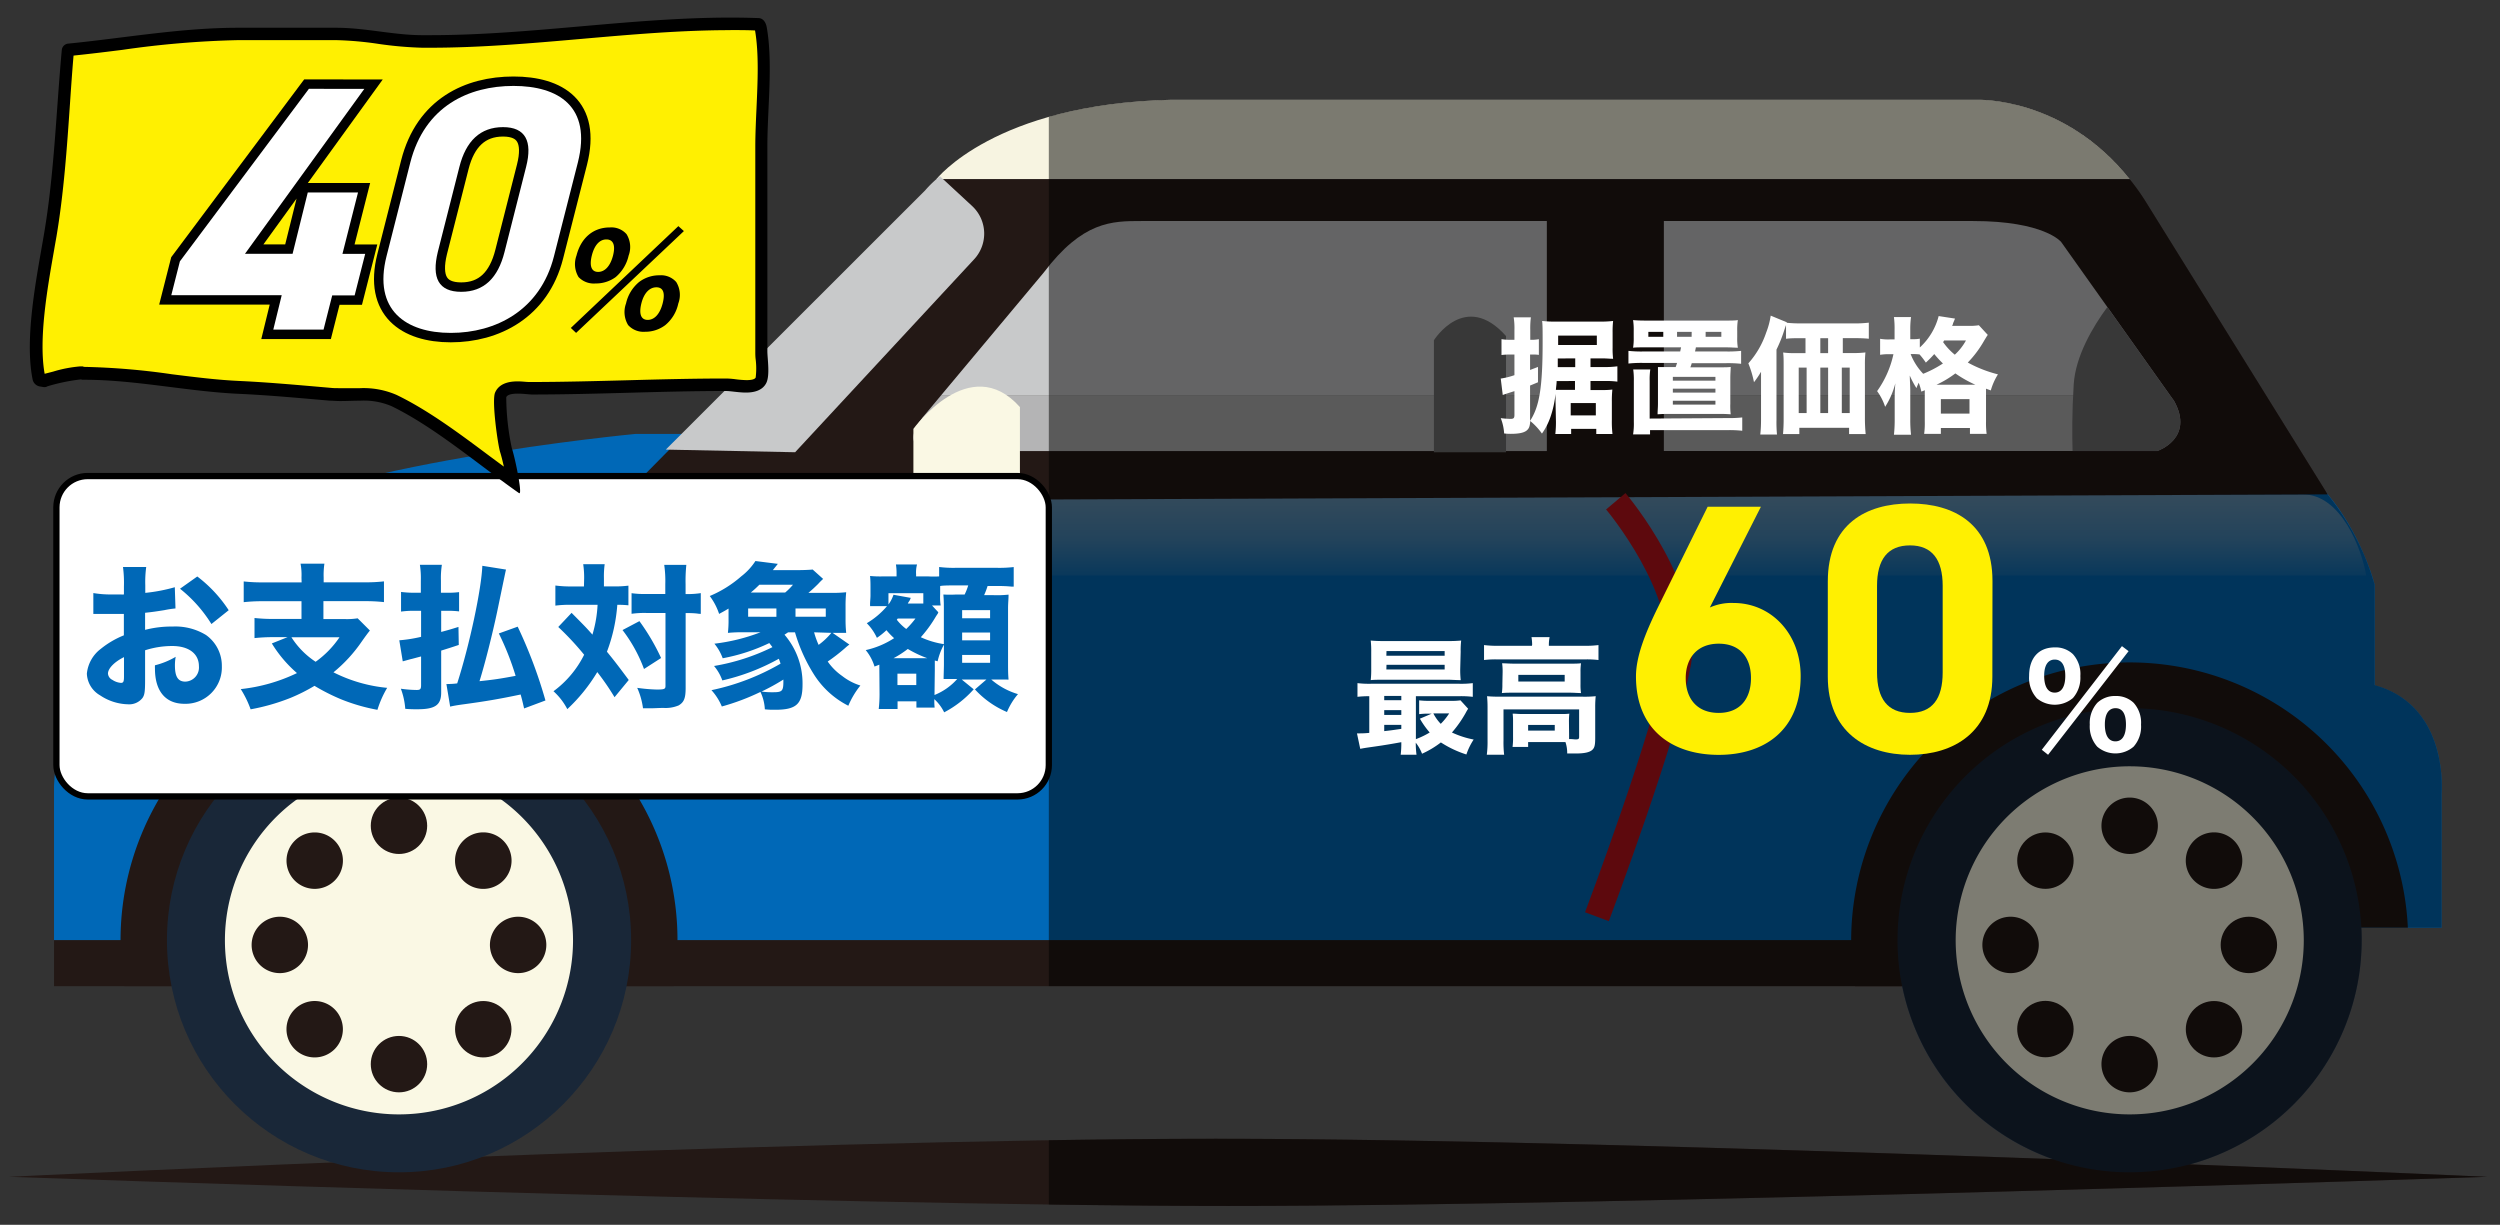 <svg xmlns="http://www.w3.org/2000/svg" xmlns:xlink="http://www.w3.org/1999/xlink" viewBox="0 0 398.02 195"><rect x="0" y="0" width="398.02" height="195" fill="#333333" stroke="none"/><defs><style>.cls-1,.cls-19{fill:none;}.cls-2{isolation:isolate;}.cls-3{fill:#231815;}.cls-4{fill:#0068b7;}.cls-5{fill:#192738;}.cls-6{fill:#faf8e4;}.cls-7{fill:url(#中間色_3);}.cls-8{opacity:0.8;fill:url(#名称未設定グラデーション_17);}.cls-9{fill:#f7f4e1;}.cls-10{fill:#c8c9ca;}.cls-11{fill:#b4b4b5;}.cls-12{fill:#717071;}.cls-13{fill:#ba131b;}.cls-13,.cls-16{mix-blend-mode:multiply;}.cls-14,.cls-17{fill:#fff;}.cls-14,.cls-19{stroke:#000;stroke-miterlimit:10;}.cls-15{clip-path:url(#clip-path);}.cls-16{opacity:0.5;}.cls-18{fill:#fff001;}.cls-19{stroke-width:3px;}</style><linearGradient id="中間色_3" x1="15.25" y1="110.67" x2="27.43" y2="95.06" gradientUnits="userSpaceOnUse"><stop offset="0" stop-color="#fff"/><stop offset="0.15" stop-color="#939393"/><stop offset="0.44" stop-color="#fff"/><stop offset="0.74" stop-color="#d6d6d6"/><stop offset="1" stop-color="#fff"/></linearGradient><linearGradient id="名称未設定グラデーション_17" x1="208.39" y1="78.8" x2="208.39" y2="92.77" gradientUnits="userSpaceOnUse"><stop offset="0" stop-color="#82a0b7"/><stop offset="0.5" stop-color="#588eb7"/><stop offset="1" stop-color="#0b6db7"/></linearGradient><clipPath id="clip-path"><rect class="cls-1" x="166.98" y="13.79" width="229" height="185"/></clipPath></defs><title>アートボード 3</title><g class="cls-2"><g id="レイヤー_1" data-name="レイヤー 1"><path class="cls-3" d="M195.57,192C131.73,192,1.4,187.36,1.4,187.36S124,181.3,193.59,181.3,396,187.36,396,187.36,259.41,192,195.57,192Z"/><path class="cls-4" d="M375.41,147.7h13.31v-21.3s1.33-14-10.65-17.31v-16s-6-24-27.29-24H101.13S51.21,73.8,35.23,84.46s-26,26.63-26.63,40.61v24.63H361.43Z"/><polygon class="cls-3" points="8.6 149.69 8.6 157.01 310.17 157.01 361.43 149.69 8.6 149.69"/><path class="cls-3" d="M63.52,105.36a44.33,44.33,0,0,0-44.33,44.33A43.83,43.83,0,0,0,19.8,157h87.45a44.32,44.32,0,0,0-43.73-51.66Z"/><circle class="cls-5" cx="63.53" cy="149.69" r="36.95"/><path class="cls-6" d="M91.23,149.69A27.71,27.71,0,1,1,63.52,122,27.71,27.71,0,0,1,91.23,149.69Z"/><circle class="cls-3" cx="63.52" cy="131.47" r="4.49"/><circle class="cls-3" cx="63.52" cy="169.42" r="4.49"/><path class="cls-3" d="M53.28,133.85a4.49,4.49,0,1,1-6.35,0A4.48,4.48,0,0,1,53.28,133.85Z"/><circle class="cls-3" cx="76.94" cy="163.86" r="4.49" transform="translate(-93.32 102.37) rotate(-44.99)"/><path class="cls-3" d="M44.56,145.95a4.49,4.49,0,1,1-4.5,4.49A4.5,4.5,0,0,1,44.56,145.95Z"/><path class="cls-3" d="M82.5,145.95A4.49,4.49,0,1,1,78,150.44,4.5,4.5,0,0,1,82.5,145.95Z"/><path class="cls-3" d="M46.93,160.68a4.49,4.49,0,1,1,0,6.36A4.49,4.49,0,0,1,46.93,160.68Z"/><path class="cls-3" d="M73.76,133.84a4.5,4.5,0,1,1,0,6.36A4.5,4.5,0,0,1,73.76,133.84Z"/><path class="cls-3" d="M383.35,147.7a44.34,44.34,0,0,0-88.63,2,43.81,43.81,0,0,0,.62,7.32h14.83l65.24-9.32Z"/><path class="cls-5" d="M376,149.69a36.95,36.95,0,1,1-37-36.95A36.95,36.95,0,0,1,376,149.69Z"/><path class="cls-6" d="M366.78,149.69A27.71,27.71,0,1,1,339.06,122,27.72,27.72,0,0,1,366.78,149.69Z"/><path class="cls-3" d="M343.55,131.47a4.49,4.49,0,1,1-4.5-4.49A4.49,4.49,0,0,1,343.55,131.47Z"/><path class="cls-3" d="M343.55,169.42a4.49,4.49,0,1,1-4.5-4.49A4.49,4.49,0,0,1,343.55,169.42Z"/><circle class="cls-3" cx="325.65" cy="137.03" r="4.49" transform="translate(-1.54 270.34) rotate(-44.99)"/><circle class="cls-3" cx="352.49" cy="163.86" r="4.49" transform="translate(-12.65 297.18) rotate(-44.99)"/><path class="cls-3" d="M320.1,145.95a4.49,4.49,0,1,1-4.49,4.49A4.49,4.49,0,0,1,320.1,145.95Z"/><circle class="cls-3" cx="358.04" cy="150.44" r="4.49"/><circle class="cls-3" cx="325.65" cy="163.86" r="4.49" transform="translate(-20.49 278.24) rotate(-45)"/><path class="cls-3" d="M349.31,133.84a4.5,4.5,0,1,1,0,6.36A4.5,4.5,0,0,1,349.31,133.84Z"/><path class="cls-6" d="M11.13,113.46h.05a7.24,7.24,0,0,0,2.44.41h0c4.37,0,9.67-3.51,13.54-8.94,4.2-5.9,5.63-12.6,3.57-16.66l-.19-.39C21.3,95.22,14.56,104.34,11.13,113.46Z"/><path class="cls-7" d="M11.85,111.6c3.66,1.31,9.47-1.9,13.68-7.81,3.84-5.4,5.09-11.31,3.42-14.6A61.34,61.34,0,0,0,11.85,111.6Z"/><path class="cls-8" d="M366.62,78.71H101.13s-14.72.89-30.73,2.8C59.53,84.34,48,88.86,40.06,96.1c0,0,26-5.24,49.56-4.46H376.73C376,87.41,372.76,78.71,366.62,78.71Z"/><path class="cls-9" d="M314.83,15.89H186.34c-28,.66-37.27,12.65-37.27,12.65h190C328.57,15.34,314.83,15.89,314.83,15.89Z"/><path class="cls-3" d="M370.58,78.71,341.46,31.86a36.49,36.49,0,0,0-2.4-3.33h-190L98.47,79.79Z"/><path class="cls-10" d="M126.59,72,155.1,41.27a6,6,0,0,0-.33-8.47l-5.13-4.75a18.27,18.27,0,0,0-2.35,2.26L106,71.58Z"/><path class="cls-11" d="M149.86,62.9l-2.77,3.32s-5,5.59,2.31,5.59h96.87V62.9Z"/><path class="cls-10" d="M246.27,35.19H181.69c-4.66,0-9.32,0-15.55,8.24L149.86,62.9h96.41Z"/><path class="cls-10" d="M328.15,38.52s-2.66-3.33-14-3.33H264.9V62.9h80.56Z"/><path class="cls-11" d="M345.46,62.9H264.9V71.8h78.56s6-2,2.66-8Z"/><path class="cls-6" d="M162.38,64.81V80.29s-2.49,8-8.48,8.49-8.48-5.5-8.48-5.5v-15S154.39,55.82,162.38,64.81Z"/><path class="cls-12" d="M239.77,72V53.5c-6.5-7.32-11.48.67-11.48.67V72Z"/><path class="cls-12" d="M346.12,63.82,335.51,48.88c-2.36,3.21-5.08,7.84-5.36,12.34s-.25,8.09-.18,10.59h13.49S349.45,69.81,346.12,63.82Z"/><path class="cls-13" d="M256.14,146.66l-3.79-1.42c.11-.29,11-29.16,12.89-40.22,1.81-10.34-9.42-23.78-9.54-23.91l3.09-2.61c.51.61,12.57,15,10.44,27.22C267.22,117.15,256.59,145.46,256.14,146.66Z"/><rect class="cls-14" x="8.98" y="75.79" width="158" height="51" rx="4.98" ry="4.98"/><path class="cls-4" d="M27.94,96.87a15.5,15.5,0,0,0-1.77.27c-1.25.2-1.92.3-3.07.42v2.72a16.77,16.77,0,0,1,4.4-.53,9.36,9.36,0,0,1,5.3,1.35,6,6,0,0,1,2.52,4.95,5.79,5.79,0,0,1-5.95,6c-3,0-4.7-2-4.7-5.6a4.72,4.72,0,0,1,0-.53,12.3,12.3,0,0,0,3.3-1.35,7.52,7.52,0,0,0-.12,1.38c0,1.8.5,2.57,1.65,2.57a2.25,2.25,0,0,0,2.17-2.45c0-2-1.62-3.22-4.25-3.22a14.12,14.12,0,0,0-4.32.68v4.7c0,1.87-.07,2.4-.42,2.9a2.69,2.69,0,0,1-2.3,1,8.3,8.3,0,0,1-4.45-1.43,4.17,4.17,0,0,1-2.1-3.45,5.64,5.64,0,0,1,2.22-3.95,14.27,14.27,0,0,1,3.67-2.15V97.74l-2.25,0-1.57,0h-.42c-.12,0-.35,0-.62,0l0-3.32a16.67,16.67,0,0,0,3.15.22l1.22,0a2.42,2.42,0,0,0,.5,0V93.37a19.12,19.12,0,0,0-.15-3.1h3.7a17.45,17.45,0,0,0-.15,2.9v1.22a26.54,26.54,0,0,0,4.7-.9Zm-8.2,7.75c-1.52.75-2.55,1.8-2.55,2.62a1.21,1.21,0,0,0,.7,1,2.85,2.85,0,0,0,1.37.48c.38,0,.48-.2.48-1Zm13.92-5.27a21.94,21.94,0,0,0-5-5.62l2.75-1.95a21.4,21.4,0,0,1,5,5.37Z"/><path class="cls-4" d="M48,91.94a9.68,9.68,0,0,0-.15-2.2h3.8a12,12,0,0,0-.12,2.2v.77h6.35a26.41,26.41,0,0,0,3.25-.15v3.3a26.76,26.76,0,0,0-3.22-.15H51.49v2.85h3.35a10.77,10.77,0,0,0,2.1-.12l1.95,1.95c-.32.38-.7.9-1.3,1.75a23.17,23.17,0,0,1-4.5,4.9,23.87,23.87,0,0,0,8.55,2.47,16.17,16.17,0,0,0-1.55,3.5,29.77,29.77,0,0,1-5.77-1.67,32.2,32.2,0,0,1-4.25-2.15,28.68,28.68,0,0,1-3.82,1.92,33.07,33.07,0,0,1-6.35,1.82,16,16,0,0,0-1.57-3.22,27.31,27.31,0,0,0,8.95-2.55,20,20,0,0,1-4-4.72l2.5-1H43.59a27.57,27.57,0,0,0-3.07.15v-3.2a27,27,0,0,0,3.17.15H48V95.72H42a27.16,27.16,0,0,0-3.2.15v-3.3a26.79,26.79,0,0,0,3.22.15h6Zm-1.6,9.52a13,13,0,0,0,3.85,3.9,15.25,15.25,0,0,0,3.8-3.9Z"/><path class="cls-4" d="M71.34,94.37a13.06,13.06,0,0,0,1.75-.1v3.07a14.74,14.74,0,0,0-1.75-.1h-1.1v3.37c1.2-.32,1.47-.4,2.75-.8l.05,2.87c-1.35.45-1.52.5-2.8.9v6.67c0,2-.95,2.67-3.8,2.67-.52,0-1.17,0-1.92-.07a11.5,11.5,0,0,0-.7-3.2,18.78,18.78,0,0,0,2.52.2c.58,0,.7-.15.7-.77v-4.57l-1.5.4c-.07,0-.55.15-1.42.38l-.55-3.35a22.74,22.74,0,0,0,3.47-.55V97.24H65.72a15.16,15.16,0,0,0-1.87.13V94.24a15.77,15.77,0,0,0,1.9.13H67v-1.9a14.22,14.22,0,0,0-.15-2.55h3.5a13.87,13.87,0,0,0-.15,2.53v1.92Zm12.1,18.42c-.27-1.2-.37-1.57-.55-2.22-3.42.72-5.55,1.08-9,1.55-1.12.15-1.67.25-2.22.38l-.6-3.6a1.41,1.41,0,0,0,.3,0,11.89,11.89,0,0,0,1.42-.1c2-6.22,3.87-15.1,4-18.72l3.77.6c-.1.42-.1.42-1.42,6.77-.75,3.52-1.9,8.12-2.8,11,2.35-.25,3.17-.37,5.75-.85a44.16,44.16,0,0,0-2.67-6.75l3-1.08a74.85,74.85,0,0,1,4.42,11.75Z"/><path class="cls-4" d="M93,92.09a14.37,14.37,0,0,0-.15-2.27h3.42a14.35,14.35,0,0,0-.12,2.27v1.27h1.45a17.21,17.21,0,0,0,2.45-.12v3.13a16,16,0,0,0-1.77-.08,26.44,26.44,0,0,1-1.65,7.47c1.27,1.55,2,2.52,3.47,4.5L97.84,111a39.51,39.51,0,0,0-2.75-4,27.08,27.08,0,0,1-4.77,5.9,10.08,10.08,0,0,0-2.2-2.85A16.07,16.07,0,0,0,93,104.24a45.22,45.22,0,0,0-4.12-4.42L91,97.57c2.3,2.32,2.3,2.32,3.32,3.47a19.84,19.84,0,0,0,.82-4.75H90.79a17.37,17.37,0,0,0-2.37.13v-3.2a19.24,19.24,0,0,0,2.55.15h2Zm8.8,6.8a34.23,34.23,0,0,1,3.45,5.87l-2.72,1.75a23.54,23.54,0,0,0-3.42-6.2Zm1.1-1.3a14.87,14.87,0,0,0-2.35.13V94.44a14.91,14.91,0,0,0,2.37.13h3V93a18.31,18.31,0,0,0-.17-3.07h3.52a24.87,24.87,0,0,0-.12,3.07v1.58h.15a13.58,13.58,0,0,0,2.27-.15v3.3a2.73,2.73,0,0,1-.57-.05,13.65,13.65,0,0,0-1.67-.07h-.17v11.9c0,1.67-.27,2.3-1.12,2.8a5.36,5.36,0,0,1-2.37.4c-.87,0-1.4.05-1.85.05s-.75,0-1.45,0a11.57,11.57,0,0,0-.92-3.25,26.25,26.25,0,0,0,3.1.27c1.2,0,1.4-.07,1.4-.57V97.59Z"/><path class="cls-4" d="M129.61,100.67a13.45,13.45,0,0,0,.72,2,11,11,0,0,0,2.1-2l2.8,1.95a6.72,6.72,0,0,0-.7.57,28.62,28.62,0,0,1-2.75,2.13,9.15,9.15,0,0,0,2.3,2.3,9,9,0,0,0,2.9,1.52,13.4,13.4,0,0,0-1.92,3.22,13.9,13.9,0,0,1-5.37-4.82,26.24,26.24,0,0,1-3.12-6.87h-1.1l-.57.38a11.88,11.88,0,0,1,2.87,7.95c0,3.1-1,4-4.35,4-.65,0-.95,0-1.65-.07a7.31,7.31,0,0,0-.7-2.77,36.32,36.32,0,0,1-6.15,2.32,9,9,0,0,0-1.65-2.6,36.93,36.93,0,0,0,11-4.22c-.1-.32-.15-.45-.27-.78a34,34,0,0,1-9,3.45,7.32,7.32,0,0,0-1.32-2.3,33.54,33.54,0,0,0,9.3-3l-.5-.65a29.67,29.67,0,0,1-7.42,2.42,8,8,0,0,0-1.32-2.32,30,30,0,0,0,7.35-1.82h-2.85a22.86,22.86,0,0,0-2.35.1,18.19,18.19,0,0,0,.1-2.27v-1.6c-.55.33-.77.45-1.5.85A10,10,0,0,0,113,94.89,18.32,18.32,0,0,0,118,91.77a9.77,9.77,0,0,0,2.27-2.45l3.57.45-.8,1h3.87c1,0,2.12-.05,2.47-.1l1.67,1.5a11,11,0,0,0-.8.8c-.48.47-.92.9-1.55,1.42h3.47a21.35,21.35,0,0,0,2.55-.1,21.07,21.07,0,0,0-.1,2.25v2a20,20,0,0,0,.1,2.22c-.55,0-1.15,0-2.2,0Zm-6-2.47V96.87h-4.5v1.32ZM125,94.34a9.62,9.62,0,0,0,1.25-1.25h-5.35a17.6,17.6,0,0,1-1.37,1.25Zm-3.45,15.8a12.52,12.52,0,0,0,1.55.07c1.45,0,1.62-.2,1.62-1.77v-.25a32.92,32.92,0,0,1-3.5,1.92A1.3,1.3,0,0,1,121.54,110.14Zm9.92-11.95V96.87h-4.82v1.32Z"/><path class="cls-4" d="M140,106.44v-.62l-.77.3a7.56,7.56,0,0,0-1.4-2.62,13.63,13.63,0,0,0,4.52-1.9,11.6,11.6,0,0,1-1.22-1.27,11.36,11.36,0,0,1-1.52,1.22A8.19,8.19,0,0,0,138,99.22a12.59,12.59,0,0,0,3.22-2.72h-2.7a.86.86,0,0,0,0-.23c0-.55.07-1,.07-1.47V93.42c0-.43,0-1.05-.07-1.72a16.49,16.49,0,0,0,2,.07h2.22v-.4a9,9,0,0,0-.1-1.5H146a4.73,4.73,0,0,0-.15,1.55v.35h1.95a15.46,15.46,0,0,0,1.72,0v-1.5a18.18,18.18,0,0,0,2.72.13h6.4a19.85,19.85,0,0,0,2.75-.12v3.12a1.33,1.33,0,0,0-.27,0,20.73,20.73,0,0,0-2.47-.1h-1.42a12.09,12.09,0,0,1-.55,1.45h1.37a17,17,0,0,0,2.52-.08c0,.8-.08,1.28-.08,2.2v8.65c0,1.13,0,1.78.08,2.67a1,1,0,0,1-.3,0c-.5,0-1.42,0-1.85,0h-.6a11.46,11.46,0,0,0,4.25,2.32,10.64,10.64,0,0,0-1.75,2.85,14.68,14.68,0,0,1-5.1-3.6l1.82-1.57h-3.92l1.9,1.55a16.51,16.51,0,0,1-4.7,3.67,7,7,0,0,0-1.57-2.1v.35c0,.13,0,.47.05,1h-2.9v-1h-3v1.22h-3a20.58,20.58,0,0,0,.13-2.37Zm7-12h-5.55v1.8a5.7,5.7,0,0,0,.8-1.55l2.77.5a.59.59,0,0,0-.12.25c0,.07-.12.22-.22.38a1.5,1.5,0,0,0-.15.27H147Zm.63,10.35a18.43,18.43,0,0,1-3.1-1.47,16.18,16.18,0,0,1-2.27,1.47h5.37Zm-4.85-6.12a7.63,7.63,0,0,0,1.5,1.47,13.32,13.32,0,0,0,1.47-1.67h-2.82Zm.1,10.4h3v-1.82h-3Zm6.42-11.37c-.17.25-.17.25-.3.45a20.44,20.44,0,0,1-2.4,3.3,13.45,13.45,0,0,0,3.67,1.1V97c0-.72,0-1.5-.08-2.35a18,18,0,0,0,2.07,0h1.32a9.72,9.72,0,0,0,.57-1.45h-1.9c-1,0-2.12,0-2.57.1v1.33a8.88,8.88,0,0,0,.08,1.77h-1.37l1,1.08Zm-.52,12.95a9.63,9.63,0,0,0,3.62-2.55h-.32l-1.85,0c0-.47.05-1.82.05-2.27v-3.2a10.08,10.08,0,0,0-1,2.65l-.45-.12c0,.48,0,.5,0,1.52Zm4.4-12.22h4.45V97.14h-4.45Zm0,3.52h4.45v-1.25h-4.45Zm0,3.57h4.45v-1.25h-4.45Z"/><g class="cls-15"><path class="cls-16" d="M348.64,185.38A37,37,0,0,0,376,149.69c0-.67,0-1.33-.06-2h12.77v-21.3s1.33-14-10.65-17.31v-16a40.63,40.63,0,0,0-7.5-14.39h0L341.46,31.86a36.48,36.48,0,0,0-2.4-3.33c-10.49-13.2-24.23-12.65-24.23-12.65H186.34c-28,.66-37.27,12.65-37.27,12.65l-.05.06a16.43,16.43,0,0,0-1.72,1.72L108.46,69.14h-7.33S51.21,73.8,35.23,84.46a70.36,70.36,0,0,0-7.63,5.9l-.09.08q-.64.57-1.27,1.16l-.85.82q-.83.8-1.62,1.62l-.94,1q-.67.72-1.31,1.45t-1,1.21c-.31.37-.61.74-.91,1.12q-.63.8-1.23,1.6l-.57.78c-.47.66-.93,1.32-1.37,2l-.43.66q-.68,1.07-1.31,2.15l-.28.49c-.44.78-.86,1.56-1.25,2.34L13,109c-.42.85-.82,1.7-1.18,2.56h0A39.49,39.49,0,0,0,8.6,125.06v32h18.7a37,37,0,0,0,25.55,28.05c-30,1.23-51.46,2.29-51.46,2.29S131.73,192,195.57,192,396,187.36,396,187.36,376.54,186.48,348.64,185.38ZM193.59,181.3c-33.18,0-78.4,1.38-116.65,2.82A37,37,0,0,0,99.75,157h203.1a37,37,0,0,0,23.95,27.53C283.83,183,230,181.3,193.59,181.3Z"/></g><path class="cls-17" d="M247.65,63.79c0-.66,0-.82,0-1.08a16.21,16.21,0,0,1-.82,3.72,10.36,10.36,0,0,1-1.34,2.6,10,10,0,0,0-1.86-2c-.06.82-.18,1.18-.56,1.5s-1.1.54-2.52.54c-.28,0-.54,0-1.08-.06a7.86,7.86,0,0,0-.54-2.44,14.07,14.07,0,0,0,1.56.12c.48,0,.62-.12.62-.62v-3.8l-.94.3c-.36.12-.68.22-.92.32l-.32-2.62a11.62,11.62,0,0,0,2.18-.54V56.44h-.58a12.8,12.8,0,0,0-1.48.08V54a8.7,8.7,0,0,0,1.5.1h.56V52.58a11.07,11.07,0,0,0-.12-2.06h2.74a13.46,13.46,0,0,0-.1,2V54.1h.46A6.54,6.54,0,0,0,245,54V56.5a6.8,6.8,0,0,0-.94-.06h-.46V58.9l1.26-.48v2.44c-.58.24-.7.3-1.26.52V67c1.48-2.26,2-5.3,2-12.58,0-1.86,0-2.64-.08-3.32a17.38,17.38,0,0,0,2.26.1h6.84a16.76,16.76,0,0,0,2.2-.1,15.5,15.5,0,0,0-.08,1.84V55.3a14.08,14.08,0,0,0,.08,1.82c-.56,0-1-.06-1.6-.06h-2v1.38h2.18a15.27,15.27,0,0,0,2.1-.12v2.44a14.34,14.34,0,0,0-2.16-.1h-2.12v1.44h1.9a12.09,12.09,0,0,0,1.58-.08,17.62,17.62,0,0,0-.08,1.94v2.86a16.77,16.77,0,0,0,.1,2.28h-2.58v-.82h-4v.82h-2.52a17.13,17.13,0,0,0,.1-1.92Zm.18-3.12c0,.36-.06.7-.12,1.4.44,0,.76,0,1.2,0h1.84V60.66Zm.18-3.6,0,1.38h2.78V57.06Zm.06-2.94v.8h6.16v-1.5h-6.16Zm2,12h4V64.17h-4Z"/><path class="cls-17" d="M262,55.3c-.88,0-1.6,0-2,.06a9.29,9.29,0,0,0,.1-1.64v-1a10.69,10.69,0,0,0-.1-1.76c.6.06,1.3.08,2.24.08h12.2c1,0,1.82,0,2.24-.08a10.24,10.24,0,0,0-.1,1.76v1a8.88,8.88,0,0,0,.1,1.64c-.48,0-1-.06-2-.06H270c-.06.34-.12.56-.14.66h4.94a19.23,19.23,0,0,0,2.4-.1v2.06a19.82,19.82,0,0,0-2.4-.1h-5.46a6.4,6.4,0,0,1-.22.66h4.64c.84,0,1.36,0,1.78-.06,0,.52-.06,1-.06,1.82v4a11.61,11.61,0,0,0,.06,1.72c-.84-.06-1.14-.06-1.82-.06h-8c-.7,0-.92,0-1.82.06,0-.62.06-1,.06-1.72v-4c0-.92,0-1.32,0-1.8.66,0,.72,0,1.72,0h1.1c.12-.34.16-.44.22-.66h-5.36a19.28,19.28,0,0,0-2.38.1V55.86a19.09,19.09,0,0,0,2.38.1h5.86l.14-.66Zm13,11.26a18.85,18.85,0,0,0,2.38-.1v2.12a18.89,18.89,0,0,0-2.38-.1h-12.3v.68H260a10.94,10.94,0,0,0,.12-2v-6.5a11.79,11.79,0,0,0-.1-1.84h2.72a11.05,11.05,0,0,0-.1,1.82v6ZM264.81,52.84h-2.38v.78h2.38Zm1.52,7.76h6.78V60h-6.78Zm0,1.9h6.78v-.62h-6.78Zm0,1.92h6.78v-.62h-6.78Zm3-11.58H267v.78h2.32Zm4.72.78v-.78h-2.5v.78Z"/><path class="cls-17" d="M286.83,53.84c-1,0-1.82,0-2.48.1V51.76c-.08.2-.12.34-.24.68a22.16,22.16,0,0,1-1.28,3.22v11.2a21.32,21.32,0,0,0,.08,2.32h-2.66a20.71,20.71,0,0,0,.12-2.34V61.27c0-.64,0-1.06,0-2.08a15,15,0,0,1-1.12,1.66,16.62,16.62,0,0,0-.9-3,14.08,14.08,0,0,0,2.84-4.9,12.18,12.18,0,0,0,.72-2.7l2.56,1.06,0,.08a22.27,22.27,0,0,0,2.36.1h8.12a20,20,0,0,0,2.58-.12v2.56c-.56-.06-1.46-.1-2.5-.1h-1.64v2.38h1.76a15.28,15.28,0,0,0,1.84-.1,18.88,18.88,0,0,0-.08,2v8.34a25.66,25.66,0,0,0,.12,2.66h-2.64v-1h-7.92v1h-2.6c.06-.66.1-1.52.1-2.24V58.12c0-.76,0-1.34-.08-2a11.94,11.94,0,0,0,1.84.1h1.72V53.84Zm-.46,4.68v7.24h1.26V58.52Zm4.68-2.3V53.84h-1.24v2.38Zm0,9.54V58.52h-1.24v7.24Zm3.44,0V58.52h-1.26v7.24Z"/><path class="cls-17" d="M306.47,62.11c-.2.1-.28.12-.58.24a8,8,0,0,0-.42-1.42c-.14.34-.2.44-.36.86a14.73,14.73,0,0,1-1.06-2c0,.48.08,1.74.08,2.34v4.58a21,21,0,0,0,.12,2.5h-2.72a21.72,21.72,0,0,0,.12-2.5v-3.4c0-1.12.08-1.88.1-2.28a12.77,12.77,0,0,1-1.62,3.74,8.93,8.93,0,0,0-1.28-2.5,15.84,15.84,0,0,0,2.6-5.88h-.62a8.29,8.29,0,0,0-1.5.1V53.94a7.26,7.26,0,0,0,1.52.1h.78V52.56a14,14,0,0,0-.1-2.08h2.72a14,14,0,0,0-.12,2.06V54h.44a5.37,5.37,0,0,0,1.08-.08v1.4a10.23,10.23,0,0,0,3-5l2.6.4c-.06.16-.06.16-.2.5a2.34,2.34,0,0,0-.12.3c0,.1-.06.18-.14.36h2.58a8.84,8.84,0,0,0,1.68-.1l1.42,1.54c-.2.28-.26.4-.58.92a17.17,17.17,0,0,1-2.6,3.48,20.12,20.12,0,0,0,4.8,1.88,9.94,9.94,0,0,0-1.14,2.56l-.76-.28v5.2a13.42,13.42,0,0,0,.1,2h-2.66v-.94H309v.94h-2.66a12.68,12.68,0,0,0,.1-2V62.11Zm-2.28-5.74a9.5,9.5,0,0,0,2,3.14,18,18,0,0,0,3.14-1.64,16.89,16.89,0,0,1-1.38-1.5,17.51,17.51,0,0,1-1.34,1.36,12.27,12.27,0,0,0-1-1.3,7.62,7.62,0,0,0-1-.06Zm10.3,4.88a19,19,0,0,1-3.18-1.8,16.34,16.34,0,0,1-3,1.8ZM309,65.85h4.56v-2.3H309Zm.52-11.64-.16.26a9.86,9.86,0,0,0,1.86,2A8.8,8.8,0,0,0,313,54.2Z"/><path class="cls-17" d="M218,110.84a16,16,0,0,0-1.88.1v-2.18a15,15,0,0,0,2.18.1h14a15,15,0,0,0,2.18-.1v2.18a16.33,16.33,0,0,0-2.22-.1h-6.84v6.84a13.24,13.24,0,0,0,2.2-1.06,13.49,13.49,0,0,1-1.56-2.2l1.88-.8h-.44a11.24,11.24,0,0,0-1.56.08v-2.2a11.86,11.86,0,0,0,1.68.08h3.42a9,9,0,0,0,1.48-.08l1.22,1.34a7.33,7.33,0,0,0-.4.68,18.35,18.35,0,0,1-2.18,3.1,14.58,14.58,0,0,0,3.46,1.12,10.13,10.13,0,0,0-1.16,2.38,16.79,16.79,0,0,1-4.06-1.92,14.8,14.8,0,0,1-3,1.8,6.56,6.56,0,0,0-1-1.76,14.44,14.44,0,0,0,.12,1.92H223a14.42,14.42,0,0,0,.1-2c-1.52.28-2.84.5-4.12.68-1.68.24-1.68.24-2.42.38l-.52-2.46h.3c.38,0,.9,0,1.66-.08Zm14.48-4.36a14.54,14.54,0,0,0,.08,1.8c-.44,0-.44,0-1.74-.06H220.23c-.9,0-1.42,0-2,.06a14.3,14.3,0,0,0,.08-1.78v-2.72a14.46,14.46,0,0,0-.08-1.8,20.92,20.92,0,0,0,2.12.08h10.16a20.68,20.68,0,0,0,2.12-.08,14.14,14.14,0,0,0-.08,1.8Zm-12.1,5h2.72v-.68h-2.72Zm0,2.34h2.72v-.76h-2.72Zm0,2.58c1.08-.12,1.08-.12,2.72-.36v-.64h-2.72Zm.34-12H230v-.74h-9.26Zm0,2.18H230v-.74h-9.26Zm7.48,7a6.85,6.85,0,0,0,1.18,1.66,9.92,9.92,0,0,0,1.34-1.66Z"/><path class="cls-17" d="M243.93,102.64a8.15,8.15,0,0,0-.1-1.2h2.88a6.1,6.1,0,0,0-.12,1.2v.18h5.76a16.5,16.5,0,0,0,2.14-.12v2.38a15.79,15.79,0,0,0-2.12-.1h-14a15.65,15.65,0,0,0-2.1.1V102.7a17.52,17.52,0,0,0,2.24.12h5.38Zm5.88,14.2c0,.22,0,.32,0,.82.54,0,.8.06,1.06.06.44,0,.54-.08.54-.42v-4.36H239.37v4.94a17.14,17.14,0,0,0,.1,2.28h-2.76a15.94,15.94,0,0,0,.12-2.28v-5.22a17.94,17.94,0,0,0-.08-1.82c.66.06,1.26.08,2.14.08h13.16a16.87,16.87,0,0,0,2-.08,16.43,16.43,0,0,0-.08,1.8v4.82c0,1.18-.1,1.6-.48,1.94s-1.14.56-2.52.56c-.34,0-.66,0-1.46,0a5.37,5.37,0,0,0-.28-1.82c-.42,0-.64,0-.94,0h-5v.78h-2.48a10.8,10.8,0,0,0,.08-1.62v-2.44a10.44,10.44,0,0,0-.06-1.24c.48,0,.88.06,1.62.06h5.82c.78,0,1.1,0,1.58-.06a10.23,10.23,0,0,0-.06,1.24ZM239.23,107a9.44,9.44,0,0,0-.08-1.4c.6,0,1.08.06,2,.06h8.7c.84,0,1.26,0,1.86-.06a9.21,9.21,0,0,0-.08,1.4v1.92a8.68,8.68,0,0,0,.08,1.42c-.56,0-1.06-.06-1.94-.06h-8.66c-.82,0-1.34,0-2,.06a9.56,9.56,0,0,0,.08-1.42Zm2.5,1.5h7.38v-1.06h-7.38Zm1.56,7.82h4.24v-.9h-4.24Z"/><path class="cls-17" d="M324.23,111.11a4.81,4.81,0,0,1-1.18-3.48c0-2.88,1.52-4.56,4.1-4.56a4,4,0,0,1,2.88,1.08,4.72,4.72,0,0,1,1.18,3.48,4.9,4.9,0,0,1-1.18,3.5,4.47,4.47,0,0,1-5.8,0Zm13.6-8.24,1.06.8-12.82,16.5-1-.8Zm-12.38,4.72c0,1.74.6,2.68,1.68,2.68s1.68-.94,1.68-2.66-.6-2.6-1.68-2.6S325.45,105.92,325.45,107.58Zm8.44,11.28a4.86,4.86,0,0,1-1.18-3.5,4.8,4.8,0,0,1,1.2-3.48,4.06,4.06,0,0,1,2.9-1.08,4,4,0,0,1,2.88,1.08,4.73,4.73,0,0,1,1.18,3.48,4.78,4.78,0,0,1-1.18,3.5,4.43,4.43,0,0,1-5.8,0Zm1.22-3.54c0,1.76.6,2.7,1.68,2.7s1.68-.94,1.68-2.68-.58-2.6-1.66-2.6S335.11,113.65,335.11,115.33Z"/><path class="cls-18" d="M272.22,96.72A8.41,8.41,0,0,1,276,96c6,0,10.68,4.92,10.68,11.64,0,8.64-5.82,12.54-13.05,12.54s-13.17-3.84-13.17-12.49c0-3.05,1.36-6.67,3.56-11.13l7.85-15.88h8.48Zm1.41,16.78c3.39,0,5.14-2.26,5.14-5.54s-1.75-5.48-5.14-5.48-5.25,2.26-5.25,5.48S270.13,113.5,273.64,113.5Z"/><path class="cls-18" d="M317.2,107.74c0,8.76-6.1,12.43-13.11,12.43S291,116.49,291,107.74V92.59c0-9.15,6.1-12.43,13.11-12.43s13.11,3.28,13.11,12.37ZM304.09,86.83c-3.56,0-5.25,2.26-5.25,6.44v13.79c0,4.18,1.7,6.44,5.25,6.44s5.2-2.26,5.2-6.44V93.27C309.29,89.09,307.59,86.83,304.09,86.83Z"/><path class="cls-18" d="M81.63,76.57c-1.4-1-2.82-2.08-4.2-3.11-4.78-3.58-9.72-7.27-14.69-9.67a12.24,12.24,0,0,0-5.39-1l-1.65,0-1.57,0c-.6,0-1.09,0-1.54-.06l-1.82-.16c-4.16-.36-8.46-.74-12.71-.94-3.6-.17-7.28-.63-10.84-1.08A111,111,0,0,0,13.4,59.46h-.15l-.1,0-.29,0a19.54,19.54,0,0,0-4.12.79l-1.39.36-.16,0-.09.06-.49-.08c-.24,0-.37-.14-.41-.31C5,54.48,6.51,46,7.6,39.8c.14-.82.28-1.6.41-2.34,1.17-6.9,1.66-14.07,2.14-21,.19-2.77.39-5.63.63-8.43,0,0,0-.11.17-.12,2.81-.28,5.65-.63,8.39-1A151.1,151.1,0,0,1,37.87,5.39h.64q3.22,0,6.45,0h8.59A55.27,55.27,0,0,1,60.45,6a58.65,58.65,0,0,0,6.79.59h1.27c8,0,16.13-.71,24-1.41s15.9-1.4,23.8-1.4c1.54,0,3.06,0,4.52.08.09,0,.26.21.34.64.68,3.87.47,8.4.27,12.79-.1,2.11-.19,4.11-.19,6.06V30q0,7.72,0,15.43v3.13c0,2.46,0,4.91,0,7.37,0,.32,0,.73.06,1.19a9.61,9.61,0,0,1-.13,3.4c-.23.45-.7,1-2.33,1a16.71,16.71,0,0,1-1.87-.14,12.55,12.55,0,0,0-1.34-.11c-5.25,0-10.56.14-15.69.28s-10.14.27-15.21.28l-.56,0c-.46,0-1.08-.09-1.69-.09s-2.26,0-2.76,1.18c-.36.86.42,7.46.84,8.78A41.45,41.45,0,0,1,81.63,76.57Z"/><path d="M116.31,4.79c1.33,0,2.64,0,3.9.06.63,3.72.42,8.13.23,12.4-.09,2-.19,4.13-.19,6.1V30q0,7.74,0,15.48,0,1.56,0,3.12c0,2.42,0,4.92,0,7.38,0,.36,0,.8.06,1.25a11.81,11.81,0,0,1,0,2.87c-.05.1-.22.42-1.45.42a16,16,0,0,1-1.75-.14,13.28,13.28,0,0,0-1.49-.12c-5.24,0-10.55.14-15.69.28-5,.13-10.13.27-15.17.28l-.48,0c-.48,0-1.13-.1-1.78-.1h0c-.73,0-2.92,0-3.68,1.79-.56,1.32.45,8.37.81,9.48.18.57.39,1.41.59,2.3L78,72.65c-4.82-3.6-9.8-7.33-14.85-9.77a13.14,13.14,0,0,0-5.82-1.08l-1.68,0-1.54,0c-.57,0-1,0-1.45-.05l-1.83-.16c-4.16-.36-8.46-.74-12.74-.94-3.56-.16-7.22-.63-10.76-1.07a111.93,111.93,0,0,0-13.94-1.17l-.24-.08-.35,0a20.33,20.33,0,0,0-4.33.83l-1.36.35h0C6.12,54,7.54,45.92,8.58,40c.14-.82.28-1.6.41-2.34,1.17-6.95,1.67-14.14,2.15-21.11.17-2.53.35-5.14.57-7.7,2.6-.27,5.22-.59,7.76-.91A150.39,150.39,0,0,1,37.87,6.39h.63q3.23,0,6.45,0h8.6A53.75,53.75,0,0,1,60.33,7a59.41,59.41,0,0,0,6.91.6h1.28c8,0,16.19-.72,24.08-1.41s15.86-1.39,23.71-1.39m0-2c-15.88,0-31.9,2.8-47.79,2.8H67.25c-4.56,0-9.09-1.18-13.69-1.18H45q-3.22,0-6.44,0h-.65c-9.06,0-18,1.62-27,2.52a1.13,1.13,0,0,0-1.07,1C8.94,17.73,8.64,27.7,7,37.3c-1.1,6.52-3.17,16.44-1.8,23.15a1.42,1.42,0,0,0,1.22,1.09l.55.09h.16a.79.79,0,0,0,.43-.13A30.14,30.14,0,0,1,12.9,60.4a.88.88,0,0,0,.26.06h.23c8.2,0,16.41,1.86,24.62,2.24,4.84.22,9.65.67,14.49,1.09.53,0,1.07.06,1.63.06,1.06,0,2.14-.06,3.22-.06a11.24,11.24,0,0,1,5,.88C69.2,68,76.08,73.92,82.65,78.52l.05,0c.44,0-.62-5.33-1.22-7.2a39.66,39.66,0,0,1-.88-8.08c.19-.45,1-.57,1.84-.57s1.89.14,2.25.14h0c10.3,0,20.58-.56,30.87-.56h0c.75,0,2,.25,3.21.25s2.6-.29,3.22-1.51.19-3.83.18-5.05c0-3.5,0-7,0-10.49,0-7.37,0-14.74,0-22.11,0-6.07.92-13.2-.1-19-.16-.89-.65-1.44-1.29-1.46q-2.28-.08-4.55-.08Z"/><path class="cls-19" d="M58,14.15l-19,26.26h7.58L49,30.64h8l-2.48,9.78h3.62l-1.68,6.61H52.89l-1.38,5.45h-8L44.85,47,27.27,47l1.37-5.39L49.18,14.14Z"/><path class="cls-19" d="M88.19,40.82C86,49.43,78.89,53,71.77,53S59.36,49.39,61.54,40.78l3.78-14.89c2.29-9,9.31-12.21,16.43-12.21S94.26,16.92,92,25.87ZM80.09,20.24c-3.62,0-5.91,2.21-6.95,6.33L69.7,40.12c-1,4.11.11,6.34,3.73,6.34s5.85-2.21,6.89-6.33l3.44-13.56C84.81,22.47,83.65,20.24,80.09,20.24Z"/><path class="cls-17" d="M58,14.15l-19,26.26h7.58L49,30.64h8l-2.48,9.78h3.62l-1.68,6.61H52.89l-1.38,5.45h-8L44.85,47,27.27,47l1.37-5.39L49.18,14.14Z"/><path class="cls-17" d="M88.19,40.82C86,49.43,78.89,53,71.77,53S59.36,49.39,61.54,40.78l3.78-14.89c2.29-9,9.31-12.21,16.43-12.21S94.26,16.92,92,25.87ZM80.09,20.24c-3.62,0-5.91,2.21-6.95,6.33L69.7,40.12c-1,4.11.11,6.34,3.73,6.34s5.85-2.21,6.89-6.33l3.44-13.56C84.81,22.47,83.65,20.24,80.09,20.24Z"/><path d="M108,36l.88.79L91.72,53l-.84-.79ZM92.11,44.11a4,4,0,0,1-.33-3.42c.72-2.83,2.68-4.48,5.31-4.48a3.22,3.22,0,0,1,2.66,1.07,3.89,3.89,0,0,1,.33,3.42A6.25,6.25,0,0,1,98,44.13a5.33,5.33,0,0,1-3.19,1A3.35,3.35,0,0,1,92.11,44.11Zm2.12-3.46c-.43,1.71-.06,2.64,1,2.64s1.94-.92,2.37-2.61,0-2.56-1.06-2.56S94.65,39,94.23,40.65ZM100,51.75a4,4,0,0,1-.33-3.44,6.15,6.15,0,0,1,2.09-3.42A5.27,5.27,0,0,1,105,43.83a3.23,3.23,0,0,1,2.66,1.07,3.89,3.89,0,0,1,.33,3.42,6.1,6.1,0,0,1-2.07,3.44,5.27,5.27,0,0,1-3.22,1.06A3.3,3.3,0,0,1,100,51.75Zm2.12-3.48c-.44,1.73-.06,2.66,1,2.66s1.94-.92,2.38-2.63.06-2.56-1-2.56S102.54,46.62,102.12,48.27Z"/></g></g></svg>